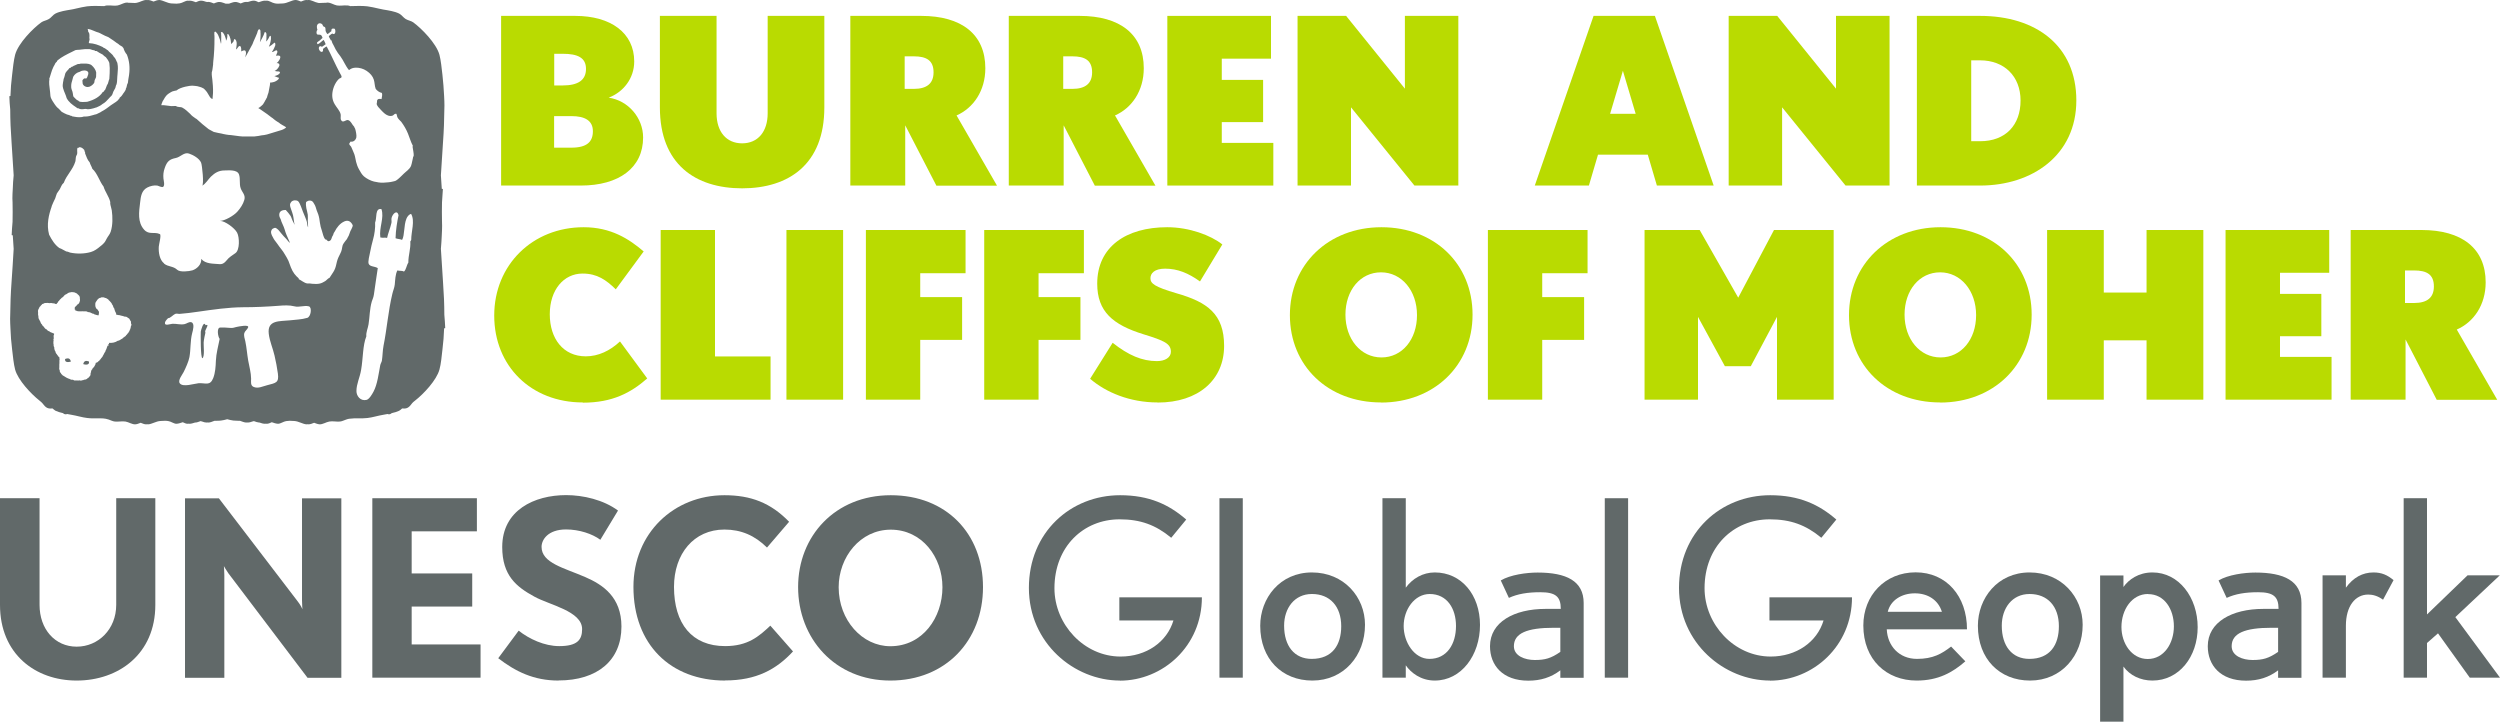 <?xml version="1.0" encoding="UTF-8"?>
<svg xmlns="http://www.w3.org/2000/svg" data-name="Layer 1" viewBox="0 0 225 64.95">
  <defs>
    <style>
      .logo-burren-and-cliffs-of-moher-1 {
        fill: #b9db01;
      }

      .logo-burren-and-cliffs-of-moher-1, .logo-burren-and-cliffs-of-moher-2, .logo-burren-and-cliffs-of-moher-3 {
        stroke-width: 0px;
      }

      .logo-burren-and-cliffs-of-moher-2 {
        fill-rule: evenodd;
      }

      .logo-burren-and-cliffs-of-moher-2, .logo-burren-and-cliffs-of-moher-3 {
        fill: #616969;
      }
    </style>
  </defs>
  <path class="logo-burren-and-cliffs-of-moher-3" d="M6.9,61.25c-3.72,0-6.9-2.39-6.9-6.81v-9.6h3.56v9.6c0,2.19,1.39,3.76,3.34,3.76s3.56-1.57,3.56-3.76v-9.6h3.52v9.6c0,4.43-3.32,6.81-7.08,6.81"></path>
  <path class="logo-burren-and-cliffs-of-moher-3" d="M27.67,60.99l-7.12-9.4c-.2-.29-.38-.6-.4-.64,0,.02.04.42.04.8v9.25h-3.54v-16.15h3.05l7.12,9.31c.22.29.38.6.4.67,0-.02-.04-.42-.04-.82v-9.16h3.54v16.15h-3.05Z"></path>
  <polygon class="logo-burren-and-cliffs-of-moher-3" points="33.51 60.99 33.51 44.84 42.92 44.84 42.92 47.82 37.05 47.82 37.05 51.61 42.5 51.61 42.5 54.59 37.05 54.59 37.05 58 43.25 58 43.25 60.99 33.51 60.99"></polygon>
  <path class="logo-burren-and-cliffs-of-moher-3" d="M50.26,61.25c-2.23,0-3.87-.82-5.42-2.01l1.84-2.48c.95.75,2.32,1.39,3.65,1.39,1.62,0,2.06-.56,2.06-1.53,0-1.62-2.94-2.17-4.29-2.92-1.62-.88-2.9-1.9-2.9-4.47,0-3.32,2.9-4.67,5.75-4.67,1.53,0,3.36.42,4.67,1.39l-1.59,2.63c-.71-.53-1.9-.93-3.08-.93-1.64,0-2.21.93-2.21,1.57,0,1.46,2.06,1.9,3.94,2.72,1.57.68,3.25,1.79,3.25,4.45,0,3.05-2.17,4.85-5.66,4.85"></path>
  <path class="logo-burren-and-cliffs-of-moher-3" d="M65.26,61.25c-4.91,0-8.25-3.25-8.25-8.43,0-4.85,3.65-8.25,8.19-8.25,2.37,0,4.16.68,5.82,2.39l-1.99,2.32c-1.09-1.08-2.32-1.62-3.83-1.62-2.76,0-4.54,2.19-4.54,5.16,0,3.32,1.62,5.33,4.6,5.33,2.04,0,3.03-.86,4.07-1.84l2.04,2.32c-1.5,1.62-3.3,2.61-6.11,2.61"></path>
  <path class="logo-burren-and-cliffs-of-moher-3" d="M80.13,61.25c-5,0-8.3-3.81-8.3-8.41s3.34-8.27,8.34-8.27,8.3,3.47,8.3,8.27-3.34,8.41-8.34,8.41M80.17,47.67c-2.76,0-4.69,2.48-4.69,5.18,0,2.97,2.12,5.31,4.65,5.31,2.92,0,4.69-2.59,4.69-5.31s-1.84-5.18-4.65-5.18"></path>
  <path class="logo-burren-and-cliffs-of-moher-3" d="M100.79,61.25c-4.09,0-8.19-3.34-8.19-8.34s3.76-8.34,8.21-8.34c2.61,0,4.4.84,5.95,2.19l-1.35,1.64c-1.39-1.15-2.76-1.66-4.65-1.66-3.25,0-5.86,2.46-5.86,6.2,0,3.27,2.68,6.15,5.95,6.15,2.32,0,4.18-1.31,4.76-3.25h-4.87v-2.08h7.43c0,4.38-3.5,7.5-7.39,7.5"></path>
  <rect class="logo-burren-and-cliffs-of-moher-3" x="109.75" y="44.84" width="2.1" height="16.15"></rect>
  <path class="logo-burren-and-cliffs-of-moher-3" d="M118.11,61.25c-2.72,0-4.69-1.93-4.69-4.93,0-2.48,1.77-4.8,4.65-4.8s4.78,2.21,4.78,4.71c0,2.79-1.92,5.02-4.73,5.02M118.07,53.46c-1.57,0-2.5,1.28-2.5,2.85,0,1.84.93,2.99,2.48,2.99,1.88,0,2.66-1.28,2.66-2.94,0-1.79-1.02-2.9-2.63-2.9"></path>
  <path class="logo-burren-and-cliffs-of-moher-3" d="M129.13,61.25c-1.26,0-2.15-.71-2.61-1.37v1.11h-2.1v-16.15h2.1v8.05c.6-.82,1.53-1.37,2.61-1.37,2.39,0,4.07,2.01,4.07,4.73s-1.68,5-4.07,5M128.68,53.46c-1.39,0-2.35,1.42-2.35,2.88s.95,2.96,2.32,2.96c1.57,0,2.39-1.33,2.39-2.96,0-1.55-.79-2.88-2.37-2.88"></path>
  <path class="logo-burren-and-cliffs-of-moher-3" d="M140.43,60.99v-.66c-.84.64-1.77.93-2.88.93-2.32,0-3.45-1.39-3.45-3.1,0-2.17,2.17-3.36,5-3.36h1.37c0-1.11-.47-1.5-1.84-1.5-1.15,0-2.04.15-2.83.51l-.73-1.57c.86-.51,2.3-.71,3.32-.71,2.57,0,4.14.75,4.14,2.74v6.73h-2.1ZM140.43,56.5h-.6c-2.39,0-3.58.49-3.58,1.66,0,.88,1,1.24,1.88,1.24.93,0,1.46-.15,2.3-.73v-2.17Z"></path>
  <rect class="logo-burren-and-cliffs-of-moher-3" x="144.43" y="44.84" width="2.1" height="16.15"></rect>
  <path class="logo-burren-and-cliffs-of-moher-3" d="M159.3,61.25c-4.09,0-8.19-3.34-8.19-8.34s3.76-8.34,8.21-8.34c2.61,0,4.4.84,5.95,2.19l-1.35,1.64c-1.39-1.15-2.76-1.66-4.65-1.66-3.25,0-5.86,2.46-5.86,6.2,0,3.27,2.68,6.15,5.95,6.15,2.32,0,4.18-1.31,4.76-3.25h-4.87v-2.08h7.43c0,4.38-3.5,7.5-7.39,7.5"></path>
  <path class="logo-burren-and-cliffs-of-moher-3" d="M169.81,56.65c.07,1.48,1.11,2.65,2.72,2.65,1.44,0,2.23-.46,3.07-1.11l1.28,1.33c-1.15,1-2.43,1.73-4.38,1.73-2.7,0-4.8-1.86-4.8-4.96,0-2.7,1.95-4.78,4.71-4.78s4.62,2.14,4.62,5.13h-7.23ZM172.33,53.4c-1.2,0-2.19.64-2.43,1.66h4.87c-.33-1.06-1.26-1.66-2.43-1.66"></path>
  <path class="logo-burren-and-cliffs-of-moher-3" d="M182.7,61.25c-2.72,0-4.69-1.93-4.69-4.93,0-2.48,1.77-4.8,4.65-4.8s4.78,2.21,4.78,4.71c0,2.79-1.92,5.02-4.73,5.02M182.66,53.46c-1.57,0-2.5,1.28-2.5,2.85,0,1.84.93,2.99,2.48,2.99,1.88,0,2.66-1.28,2.66-2.94,0-1.79-1.02-2.9-2.63-2.9"></path>
  <path class="logo-burren-and-cliffs-of-moher-3" d="M193.72,61.25c-1.09,0-2.04-.47-2.61-1.26v4.96h-2.1v-13.16h2.1v1.04c.46-.66,1.35-1.31,2.61-1.31,2.39,0,4.07,2.26,4.07,4.93s-1.68,4.8-4.07,4.8M193.32,53.46c-1.46,0-2.39,1.42-2.39,2.97,0,1.46.91,2.88,2.37,2.88s2.35-1.41,2.35-2.94-.84-2.9-2.32-2.9"></path>
  <path class="logo-burren-and-cliffs-of-moher-3" d="M205.03,60.99v-.66c-.84.64-1.77.93-2.88.93-2.32,0-3.45-1.39-3.45-3.1,0-2.17,2.17-3.36,5-3.36h1.37c0-1.11-.47-1.5-1.84-1.5-1.15,0-2.04.15-2.83.51l-.73-1.57c.86-.51,2.3-.71,3.32-.71,2.57,0,4.14.75,4.14,2.74v6.73h-2.1ZM205.03,56.5h-.6c-2.39,0-3.58.49-3.58,1.66,0,.88,1,1.24,1.88,1.24.93,0,1.46-.15,2.3-.73v-2.17Z"></path>
  <path class="logo-burren-and-cliffs-of-moher-3" d="M214.47,53.97c-.49-.35-.93-.46-1.33-.46-1.17,0-2.01,1.04-2.01,2.81v4.67h-2.1v-9.21h2.1v1.11c.66-.91,1.5-1.37,2.48-1.37.73,0,1.24.22,1.81.69l-.95,1.77Z"></path>
  <polygon class="logo-burren-and-cliffs-of-moher-3" points="222.28 60.99 219.42 57 218.43 57.87 218.43 60.99 216.33 60.99 216.33 44.84 218.43 44.84 218.43 55.3 222.08 51.78 224.98 51.78 220.98 55.54 225 60.99 222.28 60.99"></polygon>
  <path class="logo-burren-and-cliffs-of-moher-1" d="M52.28,16.7h-7.18V1.43h6.67c3.2,0,5.31,1.53,5.31,4.1,0,1.53-.98,2.76-2.3,3.26,1.76.25,3.1,1.82,3.1,3.58,0,2.74-2.18,4.33-5.61,4.33M50.65,4.84h-.77v2.85h.77c1.38,0,2.09-.48,2.09-1.49s-.75-1.36-2.09-1.36M51.42,10.45h-1.55v2.84h1.55c1.42,0,1.94-.54,1.94-1.48s-.69-1.36-1.94-1.36"></path>
  <path class="logo-burren-and-cliffs-of-moher-1" d="M66.8,16.95c-4.23,0-7.41-2.18-7.41-7.28V1.43h5.1v8.77c0,1.65.88,2.7,2.3,2.7s2.3-1.05,2.3-2.7V1.43h5.1v8.24c0,5.1-3.18,7.28-7.41,7.28"></path>
  <path class="logo-burren-and-cliffs-of-moher-1" d="M84.27,16.7l-2.8-5.42v5.42h-4.94V1.43h6.38c3.62,0,5.77,1.65,5.77,4.71,0,2.03-1.07,3.58-2.59,4.25l3.64,6.32h-5.46ZM82.24,5.07h-.82v2.93h.82c1.19,0,1.78-.5,1.78-1.49,0-1.07-.63-1.44-1.78-1.44"></path>
  <path class="logo-burren-and-cliffs-of-moher-1" d="M98.53,16.7l-2.8-5.42v5.42h-4.94V1.43h6.38c3.62,0,5.77,1.65,5.77,4.71,0,2.03-1.07,3.58-2.59,4.25l3.64,6.32h-5.46ZM96.51,5.07h-.82v2.93h.82c1.19,0,1.78-.5,1.78-1.49,0-1.07-.63-1.44-1.78-1.44"></path>
  <polygon class="logo-burren-and-cliffs-of-moher-1" points="105.06 16.7 105.06 1.43 114.39 1.43 114.39 5.28 109.96 5.28 109.96 7.19 113.68 7.19 113.68 10.99 109.96 10.99 109.96 12.86 114.6 12.86 114.6 16.7 105.06 16.7"></polygon>
  <polygon class="logo-burren-and-cliffs-of-moher-1" points="127.3 16.7 121.59 9.66 121.59 16.7 116.78 16.7 116.78 1.43 121.15 1.43 126.44 7.98 126.44 1.43 131.25 1.43 131.25 16.7 127.3 16.7"></polygon>
  <path class="logo-burren-and-cliffs-of-moher-1" d="M149.12,16.7l-.82-2.78h-4.48l-.82,2.78h-4.87l5.29-15.27h5.52l5.29,15.27h-5.12ZM146.06,6.37l-1.15,3.87h2.3l-1.15-3.87Z"></path>
  <polygon class="logo-burren-and-cliffs-of-moher-1" points="166.1 16.7 160.39 9.66 160.39 16.7 155.58 16.7 155.58 1.43 159.95 1.43 165.24 7.98 165.24 1.43 170.06 1.43 170.06 16.7 166.1 16.7"></polygon>
  <path class="logo-burren-and-cliffs-of-moher-1" d="M178.21,16.7h-5.69V1.43h5.69c5.02,0,8.66,2.68,8.66,7.61s-3.97,7.66-8.66,7.66M178.21,5.43h-.8v7.28h.8c2.3,0,3.64-1.46,3.64-3.66s-1.48-3.62-3.64-3.62"></path>
  <path class="logo-burren-and-cliffs-of-moher-1" d="M52.45,36.22c-4.64,0-7.97-3.26-7.97-7.82s3.45-7.95,8.05-7.95c2.45,0,4.08,1.05,5.4,2.18l-2.51,3.41c-.86-.84-1.67-1.42-2.99-1.42-1.69,0-2.95,1.46-2.95,3.66s1.21,3.79,3.24,3.79c1.13,0,2.18-.5,3.08-1.34l2.45,3.33c-1.46,1.28-3.12,2.18-5.79,2.18"></path>
  <polygon class="logo-burren-and-cliffs-of-moher-1" points="59.46 35.97 59.46 20.7 64.35 20.7 64.35 32.08 69.35 32.08 69.35 35.97 59.46 35.97"></polygon>
  <rect class="logo-burren-and-cliffs-of-moher-1" x="70.78" y="20.7" width="5.1" height="15.27"></rect>
  <polygon class="logo-burren-and-cliffs-of-moher-1" points="82.82 24.59 82.82 26.74 86.59 26.74 86.59 30.59 82.82 30.59 82.82 35.97 77.93 35.97 77.93 20.7 86.9 20.7 86.9 24.59 82.82 24.59"></polygon>
  <polygon class="logo-burren-and-cliffs-of-moher-1" points="93.47 24.59 93.47 26.74 97.24 26.74 97.24 30.59 93.47 30.59 93.47 35.97 88.58 35.97 88.58 20.7 97.55 20.7 97.55 24.59 93.47 24.59"></polygon>
  <path class="logo-burren-and-cliffs-of-moher-1" d="M104.18,36.22c-2.49,0-4.64-.9-6.07-2.13l2.03-3.24c1.42,1.13,2.66,1.65,3.98,1.65.73,0,1.26-.32,1.26-.84,0-.73-.59-1-2.45-1.57-2.78-.86-4.18-2.05-4.18-4.56,0-3.31,2.59-5.08,6.3-5.08,1.99,0,3.93.73,4.96,1.55l-2.01,3.33c-1.05-.75-2.01-1.15-3.14-1.15-.96,0-1.32.42-1.32.86,0,.48.36.77,2.36,1.36,2.76.79,4.27,1.86,4.27,4.73,0,3.05-2.3,5.1-5.98,5.1"></path>
  <path class="logo-burren-and-cliffs-of-moher-1" d="M124.29,36.22c-4.79,0-8.2-3.31-8.2-7.86s3.45-7.91,8.24-7.91,8.2,3.31,8.2,7.87-3.45,7.91-8.24,7.91M124.29,24.51c-1.86,0-3.2,1.61-3.2,3.81s1.38,3.85,3.24,3.85,3.2-1.61,3.2-3.81-1.38-3.85-3.24-3.85"></path>
  <polygon class="logo-burren-and-cliffs-of-moher-1" points="138.8 24.59 138.8 26.74 142.57 26.74 142.57 30.59 138.8 30.59 138.8 35.97 133.91 35.97 133.91 20.7 142.88 20.7 142.88 24.59 138.8 24.59"></polygon>
  <polygon class="logo-burren-and-cliffs-of-moher-1" points="159.93 35.97 159.93 28.52 157.57 32.96 155.24 32.96 152.82 28.52 152.82 35.97 148.01 35.97 148.01 20.7 152.97 20.7 156.44 26.79 159.66 20.7 165.03 20.7 165.03 35.97 159.93 35.97"></polygon>
  <path class="logo-burren-and-cliffs-of-moher-1" d="M174.61,36.22c-4.79,0-8.2-3.31-8.2-7.86s3.45-7.91,8.24-7.91,8.2,3.31,8.2,7.87-3.45,7.91-8.24,7.91M174.61,24.51c-1.86,0-3.2,1.61-3.2,3.81s1.38,3.85,3.24,3.85,3.2-1.61,3.2-3.81-1.38-3.85-3.24-3.85"></path>
  <polygon class="logo-burren-and-cliffs-of-moher-1" points="193.19 35.97 193.19 30.63 189.34 30.63 189.34 35.97 184.24 35.97 184.24 20.7 189.34 20.7 189.34 26.33 193.19 26.33 193.19 20.7 198.3 20.7 198.3 35.97 193.19 35.97"></polygon>
  <polygon class="logo-burren-and-cliffs-of-moher-1" points="200.3 35.97 200.3 20.7 209.63 20.7 209.63 24.55 205.2 24.55 205.2 26.45 208.92 26.45 208.92 30.26 205.2 30.26 205.2 32.12 209.84 32.12 209.84 35.97 200.3 35.97"></polygon>
  <path class="logo-burren-and-cliffs-of-moher-1" d="M219.3,35.97l-2.8-5.42v5.42h-4.94v-15.27h6.38c3.62,0,5.77,1.65,5.77,4.71,0,2.03-1.07,3.58-2.6,4.25l3.64,6.32h-5.46ZM217.27,24.34h-.82v2.93h.82c1.19,0,1.78-.5,1.78-1.49,0-1.07-.63-1.44-1.78-1.44"></path>
  <path class="logo-burren-and-cliffs-of-moher-2" d="M7.49,32.77s.58.2.52-.23c-.3-.12-.45-.05-.52.23"></path>
  <path class="logo-burren-and-cliffs-of-moher-2" d="M5.86,32.31c-.06.43.52.23.52.23-.07-.28-.22-.35-.52-.23"></path>
  <path class="logo-burren-and-cliffs-of-moher-2" d="M39.99,28.32c0-.91-.04-1.87-.12-2.96-.06-.95-.13-1.97-.19-2.97.04-.4.06-.81.08-1.22,0,0,.05-.81.02-1.21,0-.29,0-.59-.01-.89,0-.29.01-.58.01-.86.03-.4.06-.8.08-1.2l-.1-.02c-.02-.41-.05-.81-.08-1.21.06-1.01.13-2.02.19-2.97.08-1.08.11-2.04.12-2.95.03-.4-.02-1.22-.02-1.22-.03-.63-.08-1.26-.15-1.9-.07-.61-.14-1.31-.27-1.81-.28-1.03-1.62-2.38-2.36-2.92-.2-.14-.44-.16-.68-.3-.2-.12-.38-.39-.59-.49-.4-.2-.94-.28-1.42-.36-.14-.03-.28-.06-.43-.09-.35-.08-.69-.16-1-.2-.5-.06-1.02-.03-1.54-.02-.08-.03-.16-.05-.25-.06-.02,0-.04,0-.06,0-.3-.02-.61.05-.9,0-.14-.03-.28-.09-.42-.15-.04-.02-.09-.03-.13-.05-.11-.04-.21-.06-.31-.06-.04,0-.07.01-.11.02-.02,0-.04,0-.05,0-.18,0-.36.01-.54.02-.05,0-.11,0-.16-.02-.28-.05-.59-.27-.86-.25-.02,0-.04.01-.06.01-.03,0-.07-.01-.1-.01-.15,0-.32.07-.49.14-.18-.07-.35-.15-.52-.14-.32.02-.72.29-1.1.31-.14,0-.3.01-.45.02-.1,0-.2-.01-.29-.03-.24-.04-.5-.25-.73-.24-.03,0-.05.01-.08.01-.03,0-.06-.02-.08-.01-.19,0-.37.08-.56.14-.15-.07-.31-.15-.45-.14-.16,0-.33.06-.49.11-.01,0-.02,0-.03,0-.02,0-.04.01-.06.01-.03,0-.07-.01-.1-.01-.15,0-.32.07-.49.14-.1-.04-.21-.09-.31-.11,0,0,0,0,0,0-.03,0-.06-.01-.09-.02-.03,0-.06,0-.09,0,0,0-.01,0-.02,0h0s-.02,0-.02,0c-.04,0-.08.01-.13.02-.12.03-.25.08-.39.13h-.3c-.13-.05-.27-.1-.39-.13-.04,0-.09-.02-.13-.02,0,0-.02,0-.03,0h0s-.01,0-.02,0c-.03,0-.06,0-.09,0-.03,0-.06.01-.09.02,0,0,0,0,0,0-.1.02-.21.07-.31.11-.17-.07-.34-.13-.49-.14-.03,0-.07,0-.1.01-.02,0-.04-.01-.06-.01-.01,0-.02,0-.03,0-.16-.06-.33-.11-.49-.11-.14,0-.29.07-.45.14-.19-.07-.38-.14-.56-.14-.03,0-.06,0-.08.01-.03,0-.05-.01-.08-.01-.23,0-.5.21-.73.24-.09.01-.19.02-.29.03-.15,0-.31-.01-.45-.02-.38-.02-.78-.29-1.1-.31-.16,0-.34.07-.52.14-.17-.07-.34-.13-.49-.14-.03,0-.07,0-.1.01-.02,0-.04-.01-.06-.01-.27-.01-.58.2-.86.25-.05.01-.11.01-.16.02-.18,0-.36-.02-.54-.02-.02,0-.03,0-.05,0-.04,0-.08-.02-.11-.02-.1,0-.2.02-.31.06-.04.02-.09.03-.13.05-.14.06-.29.12-.42.15-.29.06-.6-.02-.9,0-.02,0-.04,0-.06,0-.08,0-.16.03-.25.06-.52-.01-1.03-.04-1.54.02-.31.04-.65.12-1,.2-.14.03-.28.07-.43.09-.48.08-1.02.16-1.42.36-.21.1-.38.37-.59.49-.25.15-.49.16-.68.3-.74.53-2.08,1.88-2.36,2.92-.13.5-.2,1.2-.27,1.81-.08.64-.13,1.26-.15,1.9l-.1.02c.01.39.04.79.08,1.2,0,.91.04,1.87.12,2.95.06.95.13,1.97.19,2.97-.04.4-.07.81-.08,1.21,0,0-.06.82-.02,1.22,0,.28,0,.57.01.86,0,.3-.01.6-.01.89-.04.4-.06.8-.08,1.2l.1.02c.02.41.05.81.08,1.22-.06,1-.12,2.02-.19,2.97-.08,1.09-.11,2.04-.12,2.96-.03.4.02,1.22.02,1.22.02.63.07,1.26.15,1.9.07.61.14,1.31.27,1.81.26.95,1.43,2.19,2.19,2.79.09.09.18.12.38.38.28.37.53.35.8.33.09.08.18.16.27.21.2.09.42.16.66.21.15.13.27.13.38.08.13.02.26.05.38.07.49.08.98.24,1.43.29.32.04.65.04.98.03.07,0,.14,0,.21,0,.16,0,.32.01.48.04.18.03.35.1.52.17.1.04.2.07.3.08.32.03.64-.05.96,0,.28.05.59.26.86.25.15,0,.32-.07.5-.14h0c.18.07.35.15.51.14.02,0,.04,0,.06-.01.04,0,.07.01.1.01.32-.01.72-.28,1.1-.3.14,0,.28-.01.42-.02.11,0,.22.01.31.03.23.03.5.25.73.24h0c.18-.01.37-.08.56-.14.15.07.31.15.45.14.02,0,.05-.01.08-.01.03,0,.06.01.08.01.16,0,.32-.06.49-.11.01,0,.02,0,.03,0,.14,0,.3-.07.47-.13.05.02.1.03.15.04.13.05.26.09.39.09.02,0,.05-.01.07-.01.03,0,.06.01.09.01.17,0,.36-.09.56-.16.06,0,.12,0,.18,0,.13,0,.27,0,.4-.02.19-.02.37-.07.56-.12.19.05.37.1.56.12.13.01.26.01.4.02.06,0,.12,0,.18,0,.2.07.39.15.56.16.03,0,.06,0,.09-.01.02,0,.05.01.07.01.12,0,.25-.04.39-.09.05-.01.1-.02.15-.04.16.06.33.12.47.13.01,0,.02,0,.04,0,.16.06.33.11.49.11.03,0,.05-.01.08-.01.03,0,.05.01.08.01.14,0,.3-.07.45-.14.19.07.38.13.56.14h0c.23,0,.5-.21.73-.24.1-.01.2-.02.31-.03.14,0,.29.01.43.02.38.02.78.29,1.1.3.03,0,.07,0,.1-.01.02,0,.04.01.06.01.16,0,.34-.06.52-.14h0c.18.07.34.13.5.14.27.01.58-.2.86-.25.31-.06.64.03.96,0,.1-.01.2-.04.3-.08.17-.06.34-.14.52-.17.16-.02.32-.03.48-.04h.21c.33.01.66.01.98-.03.44-.05.93-.21,1.42-.29.13-.02.25-.04.38-.07.11.05.22.05.38-.08.24-.05.47-.12.66-.21.1-.05.18-.13.27-.21.26.02.51.04.79-.33.19-.26.28-.29.38-.38.76-.59,1.93-1.83,2.19-2.79.14-.5.2-1.2.27-1.81.08-.64.13-1.27.15-1.9l.1-.02c-.02-.39-.04-.79-.08-1.2M4.43,7.08s.01-.03.02-.05c0-.02.02-.05.03-.07.05-.2.14-.43.2-.64l.03-.07c.05-.16.13-.29.22-.45.01-.02.02-.05.03-.06,0,0,0-.01,0-.02,0,0,.03-.03.04-.05.01-.01.02-.03.03-.04.02-.03.04-.04.04-.04l.05-.03v-.06s.02-.01.03-.02c0-.01.02-.03.03-.05.37-.31.84-.54,1.29-.76.11-.05.22-.11.32-.16.08-.02.17-.02.26-.03.08,0,.16,0,.24-.02.24-.04.49-.05.75-.04.06,0,.11.02.17.04.04.01.08.03.12.04.04.01.08.01.11.02.02,0,.05,0,.07.01l.04.06h.08s0,0,.01,0c.01,0,.03,0,.05,0,.16.11.34.22.55.32.09.1.19.17.29.24.13.16.24.32.31.51.04.29.05.63.03.94,0,.05,0,.11-.01.16-.01.11-.02.24-.02.35-.04.08-.06.17-.08.25-.02.07-.04.13-.06.19,0,0-.01.02-.02.03-.02.02-.04.05-.05.08-.03.07-.06.14-.08.21-.02.07-.05.14-.08.2-.05.04-.09.09-.11.13-.03.05-.05.07-.08.08h-.04s-.02.05-.02.05c-.27.38-.71.65-1.37.83-.05,0-.09,0-.14.01-.1,0-.19.01-.28.01-.14,0-.24-.02-.33-.06,0,0,0,0,0-.01-.01-.02-.03-.04-.06-.06-.03-.02-.07-.04-.09-.04,0,0-.01,0-.02,0-.01,0-.03-.02-.04-.04-.03-.03-.06-.07-.11-.1-.03-.04-.06-.08-.1-.1-.03-.03-.06-.06-.07-.08-.02-.04-.03-.11-.04-.19-.01-.09-.03-.19-.06-.29-.01-.04-.02-.07-.04-.1-.03-.1-.06-.18-.06-.25,0-.02,0-.05,0-.07,0-.03,0-.05,0-.08,0-.18.05-.34.1-.5.03-.1.06-.2.08-.3.13-.23.32-.38.59-.45h.02s.02-.02.02-.02c.09-.06.23-.1.36-.1.08,0,.32.01.37.2.01.12-.02.2-.06.3-.01.04-.03.08-.05.13-.02.02-.03.04-.05.06-.02.02-.03.04-.04.05-.03-.02-.06-.03-.09-.03h-.03c-.09.02-.13.08-.16.11,0,0,0,.01-.01.02l-.04.05v.06s.01.06.01.09c0,.07,0,.16.06.25.13.18.36.25.57.17.18-.07.36-.23.43-.37v-.03s.01-.03.01-.03c0-.13.05-.22.1-.32.01-.03.03-.06.04-.09v-.02s.01-.02.01-.02c0-.12,0-.28.01-.37h0s0-.03,0-.03c-.04-.22-.19-.45-.39-.63-.16-.15-.43-.17-.65-.17-.1,0-.21,0-.31,0h-.01s-.09.01-.13.03c-.02,0-.04.01-.06.01h-.01s-.06,0-.09,0c-.06.02-.13.05-.18.08-.02.01-.04.02-.06.03-.01,0-.03.01-.05.02-.03.01-.07.02-.1.04-.03.02-.05.04-.06.05,0,0,0,0-.01.01,0,0-.01,0-.02,0-.03,0-.06.01-.09.03-.04.02-.07.05-.09.08,0,0-.02.02-.03.02h-.06s-.04.05-.04.05c-.04.06-.09.11-.14.16-.06.07-.13.14-.18.23v.02s-.02.02-.02.02c-.01.05-.03.1-.04.16-.03.12-.06.25-.11.35v.02s-.01.02-.01.02c0,.08-.02.15-.04.23-.03.18-.06.36,0,.56.05.17.11.34.18.49.05.13.1.24.13.36v.02c.2.39.53.62.86.84l.08.06.05.03h.05s.02,0,.04.01c.03.02.06.04.1.05.06.02.13.03.2.03s.14,0,.21-.02c.05,0,.09-.01.14-.01.01,0,.04,0,.06.01.03,0,.07.02.11.02h.01c.08,0,.19-.01.29-.03.14-.03.32-.07.47-.13h.02c.17-.08.4-.17.53-.3.25-.13.42-.32.58-.5.08-.09.16-.18.24-.25l.02-.02c.06-.08.09-.16.11-.24.01-.04.03-.07.04-.11.02-.05.05-.1.08-.15.03-.06.07-.12.1-.18.02-.05.03-.1.04-.15,0-.03.01-.06.02-.08,0,0,0-.01.01-.02.01-.02.03-.05.04-.08.05-.18.05-.34.06-.52,0-.06,0-.12.01-.18,0-.07.01-.15.02-.22.03-.32.06-.65-.01-.97,0-.04-.03-.1-.05-.13-.01-.03-.03-.05-.04-.08-.01-.04-.03-.07-.04-.1-.05-.1-.1-.2-.19-.27-.08-.16-.2-.27-.32-.37-.08-.06-.15-.13-.2-.2l-.02-.03h-.03s-.09-.07-.13-.1c-.07-.05-.15-.11-.26-.14v-.02s-.09-.05-.09-.05c-.34-.16-.72-.31-1.2-.33v-.06s.01-.09.03-.14c.01-.03.02-.05.03-.09v-.04s0-.04,0-.04c-.02-.07-.02-.14-.01-.22,0-.09.01-.18-.02-.29-.01-.04-.04-.08-.06-.1-.01-.01-.03-.04-.03-.05,0-.02-.01-.05-.01-.08,0-.04-.01-.09-.03-.13,0-.01-.01-.03-.02-.04.22.03.4.1.58.18.14.06.28.12.44.16.1.05.2.09.3.15.17.09.35.18.55.25.07.05.14.09.21.14.18.12.37.24.54.38.04.03.07.05.1.06.02.01.05.03.07.05,0,0,.01.01.02.02.02.02.04.04.07.06.04.03.09.05.13.08.04.03.09.05.12.07.03.05.06.09.1.12.07.24.17.43.31.59.22.55.29,1.16.2,1.81,0,.07-.03.16-.04.25-.01.08-.03.17-.04.25,0,.03,0,.07-.01.1h0s-.02.01-.02.01h.02c0,.05-.01.09-.02.13-.06.09-.08.19-.1.29-.01.07-.03.14-.06.19l-.02.03v.06h0c-.03.1-.09.18-.15.27-.03.04-.06.08-.09.12l-.03.05c-.07.11-.14.21-.24.28l-.05.04v.05s0,0,0,0c0,0,0,0,0,0-.05.04-.09.09-.11.13-.02.02-.03.04-.05.06-.1.1-.23.18-.37.27-.09.06-.18.11-.27.18-.08.06-.16.12-.24.18-.06.04-.12.09-.18.13-.12.09-.25.16-.38.23l-.05.03s-.06.04-.09.06c-.08.03-.15.07-.21.1-.08.04-.14.08-.22.09h-.03c-.05.02-.1.03-.16.05-.24.07-.47.14-.75.14h-.1s-.03,0-.03,0l-.05.02c-.06.02-.18.04-.32.04s-.31-.01-.44-.04c-.04,0-.07-.01-.11-.02-.04,0-.09-.01-.12-.02-.01-.02-.04-.04-.08-.05-.02,0-.04,0-.06,0-.01-.01-.03-.03-.05-.03-.06-.03-.12-.05-.18-.06-.04-.01-.07-.02-.1-.03-.16-.06-.33-.16-.47-.24-.06-.07-.12-.13-.18-.19-.03-.03-.07-.06-.1-.1-.02-.02-.05-.04-.07-.06-.02-.02-.04-.03-.06-.05-.15-.16-.29-.38-.41-.57-.04-.07-.17-.27-.19-.45-.01-.08-.02-.15-.02-.23,0-.09-.02-.18-.03-.29-.04-.3-.1-.71-.04-1.02M4.64,18.58c.09-.25.22-.49.33-.73.06-.15.09-.32.15-.44.07-.13.19-.25.26-.38.11-.21.18-.44.36-.58.26-.71.8-1.15,1.04-1.91.04-.14.02-.31.07-.48.02-.07.07-.11.09-.19.04-.16-.03-.36.03-.56.06,0,.13-.01.19-.07.21.02.32.14.43.26,0,.15.1.18.07.31.12.28.2.58.41.8.06.22.18.37.24.58.46.41.63,1.11,1.01,1.6.14.48.48.88.6,1.38.01.05,0,.1,0,.15.02.18.1.38.14.61.08.59.1,1.32-.1,1.93-.09.26-.24.39-.36.62-.09.16-.11.24-.24.39-.13.15-.2.19-.36.32-.21.18-.5.4-.82.49-.59.17-1.27.18-1.88.05-.11-.04-.2-.09-.34-.1-.24-.11-.36-.22-.62-.31-.41-.29-.68-.73-.92-1.2-.25-.92-.03-1.8.24-2.56M11.8,29.27s-.02.06-.02.09c0,.03,0,.06-.01.09,0,.03-.02.06-.03.09,0,.03,0,.06-.02.09-.01.03-.04.05-.05.08-.01.03,0,.07-.02.09-.01.03-.05.04-.06.07-.02.03-.02.06-.04.09-.02.03-.05.04-.07.06-.02.02-.03.05-.05.08-.02.02-.05.04-.07.06s-.03.05-.05.08-.06.03-.08.05c-.03.02-.04.05-.07.06-.03.02-.05.03-.08.05-.02.02-.04.05-.06.07-.03.02-.06.03-.08.04-.02.02-.05.04-.08.05-.03.01-.05.03-.08.05-.03.01-.06.02-.09.04-.03.01-.06.01-.09.02-.03.01-.06.03-.08.04-.03.01-.05.04-.08.05s-.06.02-.09.03c-.03.01-.06.02-.09.03-.03,0-.06.02-.09.02-.03,0-.06,0-.09.01-.03,0-.06,0-.09.01-.03,0-.06,0-.09,0-.03,0-.07,0-.1,0,.02.05.03.08,0,.1-.02.02-.06.03-.06.07,0,.02.01.06.03.1-.03,0-.07-.02-.08-.04h0s0,.01,0,.02c0,.03-.03.05-.04.08,0,.03-.02.06-.03.09,0,.03-.02.06-.03.09-.01.03-.02.06-.03.08-.01.03-.03.05-.05.08-.01.03,0,.06-.02.09-.01.03-.04.05-.05.08-.01.03-.03.05-.05.08-.01.03-.02.05-.04.08-.01.03-.02.06-.04.08-.01.03-.03.05-.05.08-.02.03-.02.06-.04.09-.02.03-.04.05-.06.07-.02.03-.04.05-.06.07-.02.03-.03.06-.05.08-.02.02-.05.04-.07.06-.02.02-.02.06-.05.08-.02.02-.06.03-.08.05-.03.02-.04.06-.06.07-.03.02-.06.02-.09.04-.03.01-.07.02-.09.03-.01.03,0,.08,0,.1-.01.03-.04.05-.05.08-.01.03-.02.06-.04.09-.02.03-.03.06-.05.08-.02.03-.04.05-.06.07-.02.03-.05.04-.07.07-.02.02-.02.06-.04.09-.02.02-.05.04-.06.07-.01.03-.03.05-.04.08-.01.03,0,.06,0,.09,0,.03-.03.05-.04.08,0,.03,0,.06-.01.09s0,.06,0,.09c-.01.03-.03.05-.04.08-.01.02-.04.05-.06.07-.02.03-.03.06-.05.08-.02.02-.06.02-.09.04-.02.02-.04.06-.06.07-.02.02-.05.04-.08.05-.03.01-.06.02-.09.03-.03.01-.06,0-.1.01-.03,0-.05.03-.08.04-.03,0-.06,0-.09.01-.03,0-.06.03-.09.03-.03,0-.06,0-.09,0-.03,0-.06-.02-.09-.02-.03,0-.06.02-.09.02-.03,0-.06-.01-.09-.01-.03,0-.06,0-.09,0-.03,0-.06,0-.09,0-.03,0-.06,0-.09,0-.03,0-.06-.04-.09-.05-.03,0-.06-.01-.09-.02-.03,0-.07.01-.1,0-.03,0-.06-.03-.09-.04-.03-.01-.06-.03-.09-.04-.03-.01-.06-.01-.09-.03-.03-.01-.06-.02-.09-.04-.03-.01-.06-.03-.08-.04s-.05-.04-.08-.05c-.03-.01-.05-.03-.08-.05-.03-.02-.05-.04-.08-.05-.03-.02-.06-.02-.08-.04-.02-.02-.04-.05-.06-.07-.02-.02-.05-.04-.07-.06-.02-.03-.03-.06-.04-.08-.02-.03-.05-.04-.06-.07-.01-.03-.03-.06-.04-.09,0-.03,0-.06,0-.09,0-.03-.04-.06-.04-.09,0-.03-.01-.06-.01-.09,0-.03.01-.06.01-.09,0-.03,0-.06,0-.09s0-.06,0-.09c0-.03,0-.06,0-.09,0-.03.01-.06.01-.09,0-.03,0-.06,0-.09,0-.03,0-.06,0-.09,0-.03,0-.06,0-.09,0-.03.02-.06.02-.09,0-.03-.02-.06-.02-.09,0-.03,0-.06,0-.09-.02-.02-.05-.04-.08-.06-.02-.02-.03-.06-.05-.08-.02-.03-.04-.05-.06-.07-.02-.03-.03-.05-.05-.08-.02-.03-.05-.04-.06-.07-.01-.03-.03-.05-.04-.08-.01-.03,0-.06-.02-.09-.01-.03-.04-.05-.05-.08-.01-.03-.02-.06-.03-.09,0-.03-.02-.06-.02-.09,0-.03,0-.06,0-.09,0-.03-.03-.06-.04-.09,0-.03-.01-.06-.02-.09s0-.06,0-.09c0-.03-.02-.06-.02-.09,0-.03,0-.06,0-.09,0-.03,0-.06,0-.09,0-.03.02-.06.02-.09s-.02-.06-.02-.09c0-.03.02-.06.03-.09,0-.03,0-.06,0-.09,0-.03-.02-.06-.01-.09s0-.06,0-.09c0-.03.03-.06.04-.09,0-.03,0-.06,0-.09-.03,0-.05-.02-.09-.03-.03,0-.05-.03-.08-.04-.03-.01-.06-.02-.09-.03-.03-.01-.06-.02-.09-.04-.03-.01-.05-.04-.07-.06-.02-.02-.06-.01-.09-.03-.03-.02-.05-.03-.08-.05-.03-.02-.03-.06-.06-.08-.02-.02-.06-.02-.09-.04s-.05-.04-.07-.06c-.02-.02-.04-.04-.06-.07-.02-.02-.03-.06-.05-.08-.02-.02-.05-.04-.07-.06-.02-.02-.05-.04-.06-.07-.02-.03-.02-.06-.04-.08-.02-.02-.05-.04-.07-.07-.02-.03-.03-.06-.04-.08-.02-.03-.02-.06-.03-.09-.01-.03-.04-.05-.05-.08-.01-.03-.03-.06-.04-.09-.01-.03-.04-.05-.05-.08-.01-.03-.02-.06-.03-.09,0-.03,0-.06-.01-.09,0-.03,0-.06,0-.09,0-.03-.03-.06-.03-.09,0-.03,0-.06,0-.09,0-.03,0-.06,0-.09,0-.03,0-.06,0-.09,0-.03-.02-.06-.01-.1,0-.03.01-.06.02-.09.01-.03.02-.06.04-.09.01-.03.04-.05.05-.08.01-.03.01-.06.03-.09.01-.02.05-.04.07-.06.02-.02.03-.05.05-.07.02-.03.04-.04.07-.06.02-.02.03-.06.06-.08.02-.01.06,0,.09-.02.03-.01.05-.04.08-.05.03,0,.06-.01.09-.02.03,0,.06,0,.09,0,.03,0,.06-.01.09-.01.03,0,.06.01.09.01.03,0,.06,0,.09.01.03,0,.06,0,.09,0,.03,0,.06-.02.1-.01.03,0,.06.01.09.02.03,0,.06,0,.09.01.03,0,.06,0,.09.01.03,0,.06.03.09.04.03,0,.07.01.1.02.02-.02.04-.05.06-.08.02-.02.04-.04.06-.06.02-.03.02-.06.04-.09.02-.02.05-.04.07-.06.02-.02.03-.05.05-.07.02-.03.04-.05.06-.07.02-.02.05-.04.07-.06.02-.02.04-.05.06-.07.02-.02.06-.03.08-.05.02-.02.05-.04.07-.06.02-.02.04-.05.06-.07.03-.02.04-.05.06-.07.02-.02.06-.03.08-.05.02-.02.06-.02.09-.04.02-.02.05-.04.07-.05.03-.01.05-.04.08-.05.03-.01.05-.03.08-.04.03-.01.06,0,.09-.01.03,0,.06-.02.09-.03.03,0,.06,0,.09,0,.03,0,.06,0,.09.01.03,0,.06,0,.09.01.03,0,.06.02.09.03.03.01.06.02.08.04.03.01.06.02.09.04.02.02.04.05.06.07.02.02.05.03.07.06.02.02.05.04.07.07.01.02.03.06.04.08.01.03.02.06.02.09,0,.03,0,.06,0,.09,0,.03.01.06.01.09,0,.03,0,.06,0,.09,0,.03-.02.06-.03.09-.01.03-.02.06-.03.09-.01.03-.03.05-.05.08-.02.03-.05.04-.07.06-.03.02-.05.03-.08.05-.02.02-.03.06-.05.08-.02.02-.05.04-.07.06-.02.02-.05.04-.06.06-.01.03-.03.05-.04.08,0,.04,0,.06.02.09.03.04.08.05.05.05-.01,0-.04,0-.09,0,.02.03.04.05.06.07.02.02.06.02.09.03s.05.04.08.05c.03,0,.06,0,.09,0,.03,0,.06.03.09.03.03,0,.06-.02.09-.02.03,0,.06.02.09.02.03,0,.06-.02.09-.02.03,0,.06.01.09.01.03,0,.06,0,.09,0,.03,0,.06,0,.09,0s.06,0,.09,0c.03,0,.06.01.09.02.03,0,.05.04.08.05.03,0,.06,0,.09,0,.03,0,.06.02.09.03.03,0,.06.02.09.03.03.01.05.03.08.04.03.01.05.03.08.04.03.01.06,0,.09.01.03.01.05.05.08.06.03.01.06.01.09.02.03.01.06.02.09.03.03.01.06.01.09.02.03.01.05.02.08.02,0-.03.02-.05.03-.08,0-.03,0-.06.01-.09,0-.03.01-.06.01-.09,0-.03,0-.07-.01-.09-.01-.03-.04-.05-.06-.08-.02-.03-.03-.06-.04-.08-.02-.02-.05-.04-.07-.06-.02-.02-.05-.04-.07-.06-.02-.02-.02-.06-.04-.09-.01-.03-.02-.05-.03-.08,0-.03-.01-.05-.01-.09,0-.03-.01-.06,0-.09,0-.03-.01-.06,0-.09,0-.03.02-.06.02-.09.01-.03.04-.05.05-.08.01-.03.04-.05.05-.07s.03-.05.05-.08c.02-.02.04-.05.06-.07.02-.02.04-.04.07-.06.03-.02.05-.04.08-.05.03-.01.06,0,.09-.02.03,0,.05-.03.08-.04.03,0,.06,0,.09,0,.03,0,.06,0,.09,0,.03,0,.06.02.09.03s.06.02.09.03c.03,0,.06.01.09.03.03.01.06.03.08.05s.06.03.08.05c.02.02.04.05.06.08.03.02.05.04.07.06.02.02.04.05.06.07.02.03.05.04.06.07.02.03.05.05.06.07.01.03.01.06.03.09.02.03.05.05.06.08.01.03.03.05.04.08.01.03,0,.06.02.09.01.03.04.05.05.08.01.03.04.05.05.08.01.03,0,.07.01.09.01.03.03.06.04.09.01.03.02.06.03.09.01.03.04.05.05.08.01.03.01.06.03.09.01.03,0,.07.02.1.03,0,.07,0,.1,0,.03,0,.06.02.09.02.03,0,.06,0,.1.01.03,0,.06.02.09.03.03,0,.06.01.09.02.03,0,.06.02.09.02.03,0,.06.02.09.03.03,0,.06.02.09.03.03,0,.07,0,.1,0,.03.01.06.02.09.03.03.01.05.04.08.06.03.01.05.03.08.05.02.02.06.03.08.06.02.02.02.06.04.09.02.03.04.05.05.08.01.03.05.05.05.08,0,.03-.01.07,0,.1,0,.03,0,.06.01.09,0,.03.03.06.04.09,0,.03-.01.06-.01.09M14.6,9.2c.03-.06.06-.13.09-.19-.02.04-.01.03-.02.06.15-.25.1-.19.15-.26,0-.02.05-.07.03-.04.03-.05.09-.14.17-.22.08-.08.18-.14.21-.16.1-.07.18-.11.26-.15.02,0,.03-.01.05-.02.11-.03.31-.08.26-.06.05-.01.08-.02.09-.02.35-.31,1.25-.44,1.41-.43.15,0,.47.05.47.05.22.05.39.12.39.12.11.06.15.08.19.1.03.03.23.23.27.3.04.06.22.37.26.43-.02-.03.05.09.12.14.08.05.14.09.13.02.02-.18.04-.38.04-.48.02-.39-.03-1-.06-1.22-.02-.21-.07-.42-.05-.65,0-.03,0-.05.02-.08.05-.15.06-.39.1-.64v-.09s.01-.14.02-.25c0,.05.09-.88.08-.99.02-.17.02-.82.02-.83.01-.06,0-.36,0-.45,0,0,0-.02-.01-.05,0-.01,0-.04,0-.06,0-.03,0-.06,0-.09-.02-.06.03-.17.11-.14.03.01.14.16.18.21.03.05.06.11.08.16.05.11.09.23.13.34.04.13.07.26.1.39.05-.29,0-.2.02-.47,0-.06,0-.12,0-.19,0-.03,0-.06,0-.09,0-.03,0-.07-.01-.11v-.09s-.02-.03-.02-.04v-.03s.03-.05.07-.05c.03,0,.06.01.1.05.03.03.08.1.1.13.07.13.12.24.15.37l.03.09v.09s.02.03.02.05c0,.02,0,0,.01-.01v-.03s.04-.05.05-.08c.01-.04.02-.07.03-.11,0-.04.01-.06.02-.13,0-.04,0-.15,0-.18v-.03s.01-.01.01-.01c0,0,0-.02.03-.02.03,0,.05.02.08.06.04.05.1.2.11.21v.04s.03.06.04.09c.01.06.03.13.04.2.02.1.03.28.03.31,0,0,.01,0,.01-.01.01-.01.03-.03.04-.04.02-.02.03-.03.05-.05.06-.06.11-.12.13-.17.01-.05.02-.14.04-.16,0-.02.05-.02.07-.01.02.01.04.02.06.05.02.02.04.05.05.08l.02.04v.03s.03.08.03.12c.02.16-.05.54-.05.55v.04s.02,0,.02,0c0,0,0,0,.01-.01l.02-.02s.04-.05.06-.07c.03-.04.06-.08.1-.14.03-.03.1-.08.15-.05.03.01.05.04.06.07,0,.02.02.04.02.06.02.08.02.15.02.22v.06s0,.04,0,.04c0,.01,0,.03,0,.04l.02-.02.06-.03c.06-.03.12-.06.2-.06.04,0,.08.02.1.05.02.03.03.06.04.09.01.05.01.09.01.14,0,0-.01.09-.03.16,0,.03-.02.12-.04.19,0,0,.01-.02.02-.03.03-.06.17-.3.26-.47.13-.25.26-.48.37-.68.03-.09.09-.2.08-.21.14-.29.35-.81.35-.81,0-.02.01-.06.02-.09,0-.02.01-.04.02-.05l.03-.08s.06-.11.1-.11c.06,0,.11.08.12.13.01.04,0,.04,0,.11.03.15.01.67-.05.93.01-.02.06-.09.17-.31-.03.06.08-.14.14-.28,0,0,.04-.06.07-.17.01-.03.02-.08.03-.1.01-.03.02-.04.05-.05.08-.01.11.08.13.15,0,.06,0,.09,0,.12,0,.06,0,.19,0,.19,0,.13,0,.19-.02.3-.01.05-.01.04-.02.05,0,.01,0,.02-.01.03-.01.02,0,0,0,0,0,0,.01,0,.02-.01,0,0,.01,0,.03-.02.01,0,.05-.05.09-.09,0-.01.02-.04.05-.08.01-.02.03-.04.04-.06.02-.04.04-.06.06-.12,0-.02.02-.06.03-.06l.03-.04s.02-.03.04-.03c.05.02.05.05.06.06.02.06,0,.23,0,.28-.01.07-.02.15-.04.23-.02.08-.04.16-.07.24-.01.04-.04.09-.05.11,0,.02-.02.04-.03.05.05.03.43-.26.45-.3.01-.02.02-.03.04-.04.01-.01.04,0,.05,0,.06.03.06.19.03.28,0-.02-.11.29-.23.46-.15.18.11.05.19,0,.04-.02.08-.06.15-.06.05,0,.08.04.09.08,0,.04,0,.07,0,.1-.02.07-.05.14-.08.2l-.02.05v.03s-.01,0-.01,0c0,0-.01.02-.01.03.01,0,.02,0,.03,0,.02,0,.08-.02.13-.02.05,0,.1,0,.15.02.06.02.09.09.08.13-.02.17-.12.3-.21.42-.06.06-.09.08-.09.08,0,.01-.04.03-.03.03.02,0,.03,0,.05,0,.02,0,.08,0,.11.03.04.02.08.05.08.1.01.04,0,.08,0,.11-.05.13-.13.23-.21.32,0,0-.1.08-.13.1-.01.01-.04.02-.04.02,0,0-.01,0-.02.01-.02,0-.03.01-.04.01,0,0-.01,0-.01,0h.02s.07.02.07.02c.11.03.19.03.24.03.05,0,.1,0,.16.04.02.03.02.06.01.08,0,.03-.02.04-.03.06-.02.03-.04.05-.06.06-.04.03-.07.05-.1.07-.04.02-.08.04-.14.06-.03.01-.15.05-.17.05,0,0,.1.03.11.04.05.02.17.08.22.09.03,0,.07,0,.08.04,0,.03-.01.06-.03.09-.06.09-.19.16-.22.18.02-.02-.12.06-.09.06,0,0-.01,0-.03,0-.06.03-.13.04-.21.06-.04,0-.08.01-.12.02h-.06s-.03,0-.03,0c0,.09-.01.17-.02.23,0-.03,0,0,0,0-.02.11-.06.33-.11.58,0,.04-.02.12-.09.3-.02.11-.07.19-.06.22-.04.06-.02.04-.09.16.02-.02-.03.06-.09.16-.04.11-.18.29-.18.31-.04.03-.06.06-.09.09-.03.03-.06.06-.13.11.02-.01.04-.03.05-.04-.05.04-.1.09-.17.13l-.08.04h-.01s0,.01.01.01c.05.04.11.07.16.1.05.04.66.46.69.48-.02,0,.22.16.31.24.06.03.24.17.25.19.11.08.08.06.17.13.15.1.31.2.31.2.04.03.06.05.07.06.07.04.13.08.21.13.04.02.07.04.11.06.15.07.22.14.22.16,0,0-.2.16-.4.22-.19.06-1.28.39-1.28.39l-.08.02c-.16.04-.3.06-.35.06-.03,0-.06.01-.09.01-.25.05-.33.07-.64.1-.1,0-.2.01-.29,0-.05,0-.09,0-.14,0-.02,0-.05,0-.06,0h-.07c-.18,0-.34,0-.48,0-.01,0-.08,0-.09,0-.2,0-1.01-.14-1.23-.14l-.2-.03c-.12-.02-.37-.07-.42-.09-.12-.02-.32-.06-.32-.06-.17-.04-.26-.06-.3-.07-.04,0-.07-.01-.1-.03-.11-.06-.32-.18-.39-.21-.02-.01-.04-.02-.05-.03-.37-.28-.72-.58-1.1-.93.04.04-.04-.02-.08-.04-.07-.05-.16-.12-.25-.18-.09-.07-.16-.14-.21-.2l.04.03c-.3-.28-.5-.47-.74-.6-.01,0,0,0,.05.02-.04-.02-.09-.04-.14-.06-.03,0-.05-.02-.07-.02-.02,0-.05,0-.08,0-.1-.01-.17-.03-.21-.03.02,0-.03,0-.08-.03-.02,0-.05-.03-.07-.04-.01,0-.04,0-.07,0-.1,0-.21.01-.32.01-.01,0-.03,0-.04,0-.21-.02-.39-.04-.48-.06l-.17-.02s-.21,0-.23,0c-.01,0,0,0,0-.01v-.02c.02-.09.04-.14.07-.2M14.77,23.71c-.41-.33-.51-.98-.48-1.51.01-.2.25-1.05.1-1.13-.5-.24-.97.09-1.41-.39-.62-.68-.47-1.61-.37-2.45.06-.55.13-1.08.64-1.35.27-.14.6-.22.9-.18.11.02.43.2.54.11.16-.14.04-.57.02-.74-.03-.32,0-.63.11-.93.21-.63.45-.81,1-.92.42-.08.75-.55,1.19-.4.36.12.92.42,1.09.82.09.2.28,1.99.09,2.07.28-.11.57-.6.79-.81.37-.36.73-.56,1.23-.56.35,0,1.14-.1,1.3.36.14.39.01.84.15,1.24.13.38.46.6.33,1.05-.11.39-.36.76-.62,1.05-.32.37-1.15.84-1.57.84.45,0,1.32.64,1.54,1.06.22.41.25,1.56-.15,1.84-.3.22-.56.35-.81.67-.18.23-.38.35-.65.32-.53-.05-1.23,0-1.62-.47.05.49-.39.9-.79,1.03-.31.09-1.12.19-1.37-.05-.37-.35-.81-.25-1.19-.56M27.64,28.61c-.49.15-1.05.16-1.56.22-.89.1-2.05-.06-1.89,1.22.08.67.37,1.3.52,1.96.12.53.23,1.07.3,1.61.11.83-.17.84-.97,1.05-.41.1-.83.34-1.24.14-.27-.13-.2-.48-.2-.73-.01-.55-.16-1.07-.26-1.62-.1-.57-.14-1.17-.26-1.74-.05-.23-.16-.51-.09-.75.06-.19.27-.31.34-.5.12-.29-.86-.08-.97-.06-.28.05-.35.13-.66.1-.29-.03-.6-.04-.89-.03-.33.02-.19.85-.04,1.02-.13.67-.31,1.29-.34,1.97-.02.52-.05,1.07-.24,1.56-.29.73-.69.42-1.32.46-.37.03-1.44.4-1.7-.01-.17-.27.25-.77.36-1,.18-.36.45-.95.52-1.34.13-.72.06-1.44.25-2.17.06-.22.25-.87-.08-.97-.21-.06-.41.13-.61.17-.37.08-.72-.05-1.09-.03-.2.01-.74.24-.67-.12.03-.15.23-.33.28-.39.18.03.46-.31.64-.38.11-.05.25,0,.38,0,.57-.04,1.14-.12,1.7-.2,1.33-.19,2.69-.39,4.03-.4,1.06,0,2.14-.05,3.2-.13.47-.04.96-.07,1.43.05.42.11.86-.11,1.29,0,.3.08.19.94-.15,1.04M31.57,20.73c-.08.15-.11.32-.18.47-.02.05-.06.12-.1.18-.03.06-.06.14-.1.18-.03.04-.07.08-.1.12-.09.12-.2.26-.25.39-.04.12-.05.26-.08.39-.02.12-.08.25-.14.37-.13.24-.24.49-.3.73-.06.26-.11.53-.23.76-.12.24-.29.44-.43.68-.17.07-.25.21-.39.3-.15.09-.31.18-.48.22-.24.06-.49.03-.7.02-.08,0-.15-.03-.22-.03-.08,0-.16.01-.23,0-.14-.02-.27-.1-.39-.17-.13-.08-.25-.16-.37-.22.01-.05.03-.04-.02-.09-.26-.22-.5-.5-.68-.96-.07-.18-.14-.39-.22-.59-.08-.19-.2-.37-.31-.56-.21-.38-.45-.61-.68-.96-.1-.16-.24-.29-.34-.47-.1-.16-.24-.43-.24-.6,0-.08.06-.24.13-.29.07-.05.19-.1.27-.09.04,0,.13.07.18.11.13.1.21.24.32.36.16.2.31.36.48.53.11.11.19.27.33.35-.13-.33-.3-.64-.41-.97-.05-.16-.09-.31-.15-.46-.06-.16-.15-.32-.21-.48-.03-.07-.04-.15-.07-.22-.03-.07-.08-.14-.1-.21-.05-.15-.04-.34.05-.45.11-.13.29-.17.46-.17.01,0,.03.01.05,0,.14.16.3.33.43.53.08.13.1.28.17.41.06.14.14.27.2.4-.08-.3-.08-.57-.15-.87-.03-.15-.1-.31-.15-.47s-.12-.31-.12-.46c0-.1.06-.22.12-.28.17-.17.47-.16.61-.05.1.09.18.29.25.46.07.16.12.33.18.48.13.33.29.66.36.93.04.15.02.34.11.48,0-.19-.02-.37-.03-.57,0-.19.02-.38,0-.56-.03-.2-.09-.4-.13-.59-.04-.19-.05-.37-.02-.56.08-.05.15-.1.23-.12.08-.02.24,0,.29.04.1.05.14.15.21.26.13.2.15.37.22.57.04.12.09.24.14.36.08.24.12.49.15.75.03.25.1.51.19.76.09.25.11.54.3.75.02.04.05-.03.07,0,.06.05.15.18.24.16.03,0,.1-.04.14-.07.09-.06.11-.22.16-.33.03-.06.06-.11.09-.16.03-.06.03-.13.06-.18.02-.04.06-.09.09-.14.16-.32.45-.73.88-.91.31-.13.54,0,.7.28h0s.03.08.04.11c-.03.14-.1.25-.15.37M37.01,21.58s-.02.09-.08.14c.04.72-.18,1.2-.18,1.92-.16.22-.19.63-.39.8-.18-.1-.38-.04-.6-.1-.18.37-.19.83-.23,1.26-.03.3-.15.54-.22.85-.37,1.53-.49,3.18-.79,4.65-.09.47-.08.92-.15,1.36-.02.13-.13.28-.15.42-.14.72-.25,1.72-.61,2.38-.13.24-.38.67-.62.73-.56.13-.91-.36-.91-.79,0-.66.3-1.19.42-1.91.18-1.02.14-2.21.47-3.02-.04-.37.15-.74.2-1.09.11-.69.09-1.34.29-2.04.05-.17.15-.35.19-.62.1-.77.24-1.61.35-2.39-.29-.18-.7-.11-.82-.39-.08-.18.07-.76.14-1.1.07-.32.14-.71.26-1.11.12-.4.21-1.04.18-1.5.17-.37-.03-1.34.57-1.21.27.79-.23,1.66-.1,2.55.24.06.38-.01.61.04.07-.37.28-.86.39-1.35.03-.15-.02-.29.01-.44.09-.37.49-.78.63-.26-.13.62-.25,1.33-.27,2.08.19.08.37.06.59.15.24-.42.14-1.3.39-1.91.07-.18.23-.39.42-.43.37.64,0,1.59.01,2.36M37.19,14.07c-.01.13-.06.28-.09.44-.03.14-.06.3-.11.43-.14.31-.45.49-.67.71-.12.11-.22.23-.34.33-.11.1-.23.21-.35.28-.06.04-.18.05-.28.08-.26.07-.57.08-.83.1-.29.02-.58-.04-.86-.1-.29-.07-.67-.26-.91-.47-.19-.17-.32-.41-.44-.63-.12-.21-.21-.46-.26-.67-.06-.23-.08-.47-.16-.69-.08-.23-.19-.43-.28-.66-.06-.11-.18-.16-.18-.29.07-.08.07-.14.12-.19.21.06.45-.09.52-.37.04-.18-.05-.62-.11-.79-.02-.07-.08-.11-.08-.17-.2-.19-.28-.51-.54-.6-.21-.07-.47.31-.64,0-.08-.13-.01-.37-.04-.52-.06-.31-.37-.62-.53-.9-.25-.41-.29-.87-.14-1.4.07-.25.22-.56.4-.77.04-.05.1-.11.17-.16.05-.03.15-.04.18-.12.03-.08-.08-.24-.14-.35-.44-.81-.77-1.62-1.2-2.41-.12.04-.22.15-.33.22,0,.08.03.19-.05.25-.17.13-.46-.31-.26-.47.05-.04.12-.03.22.03.11-.06.22-.16.33-.23-.05-.13-.1-.26-.18-.39-.18.12-.34.31-.53.39-.19-.16.04-.23.19-.35.1-.08.17-.16.24-.22-.04-.07-.05-.19-.14-.25-.11-.08-.27,0-.36-.08-.07-.07-.06-.31.04-.39-.07-.19-.1-.46.1-.57.09-.05.24-.03.33.07.05.05.05.14.11.19.04.03.1.03.13.06.08.07.04.25.07.36.04.13.1.17.15.27.13-.05.24-.19.36-.26,0-.08,0-.19.08-.23.09,0,.15-.02.21.01.08.05.09.29.05.37-.05.12-.14.14-.24.06-.12.02-.21.17-.33.22.02.14.14.26.19.4.03.03.05-.02.07-.01,0,.18.11.32.2.5.05.11.11.21.16.32.12.22.27.42.42.61.3.4.46.88.78,1.25.2-.16.36-.21.61-.22.3-.01.67.08.98.29.34.23.54.48.64.78.09.27.07.56.17.83.1.15.33.33.55.37.08.16,0,.37-.02.56-.17-.04-.38-.05-.41.17,0,.03.01.06,0,.1-.01.07-.04.15-.02.21.04.14.2.32.37.49.19.2.39.42.65.51.16.06.35.05.45-.02.1-.07.13-.16.29-.14.06.1.05.21.1.32.07.14.22.28.34.4.26.35.46.7.61,1.07.15.37.25.74.44,1.1,0,.02-.02.05-.03.07.03.28.13.58.1.89"></path>
  <path class="logo-burren-and-cliffs-of-moher-2" d="M18.5,29.27c-.18-.46-.42.48-.43.58-.01.25-.03,2.39.15,2.39.22-.17.09-1.16.11-1.43.02-.26.11-.68.16-.88-.16-.17.48-.84,0-.66"></path>
</svg>
